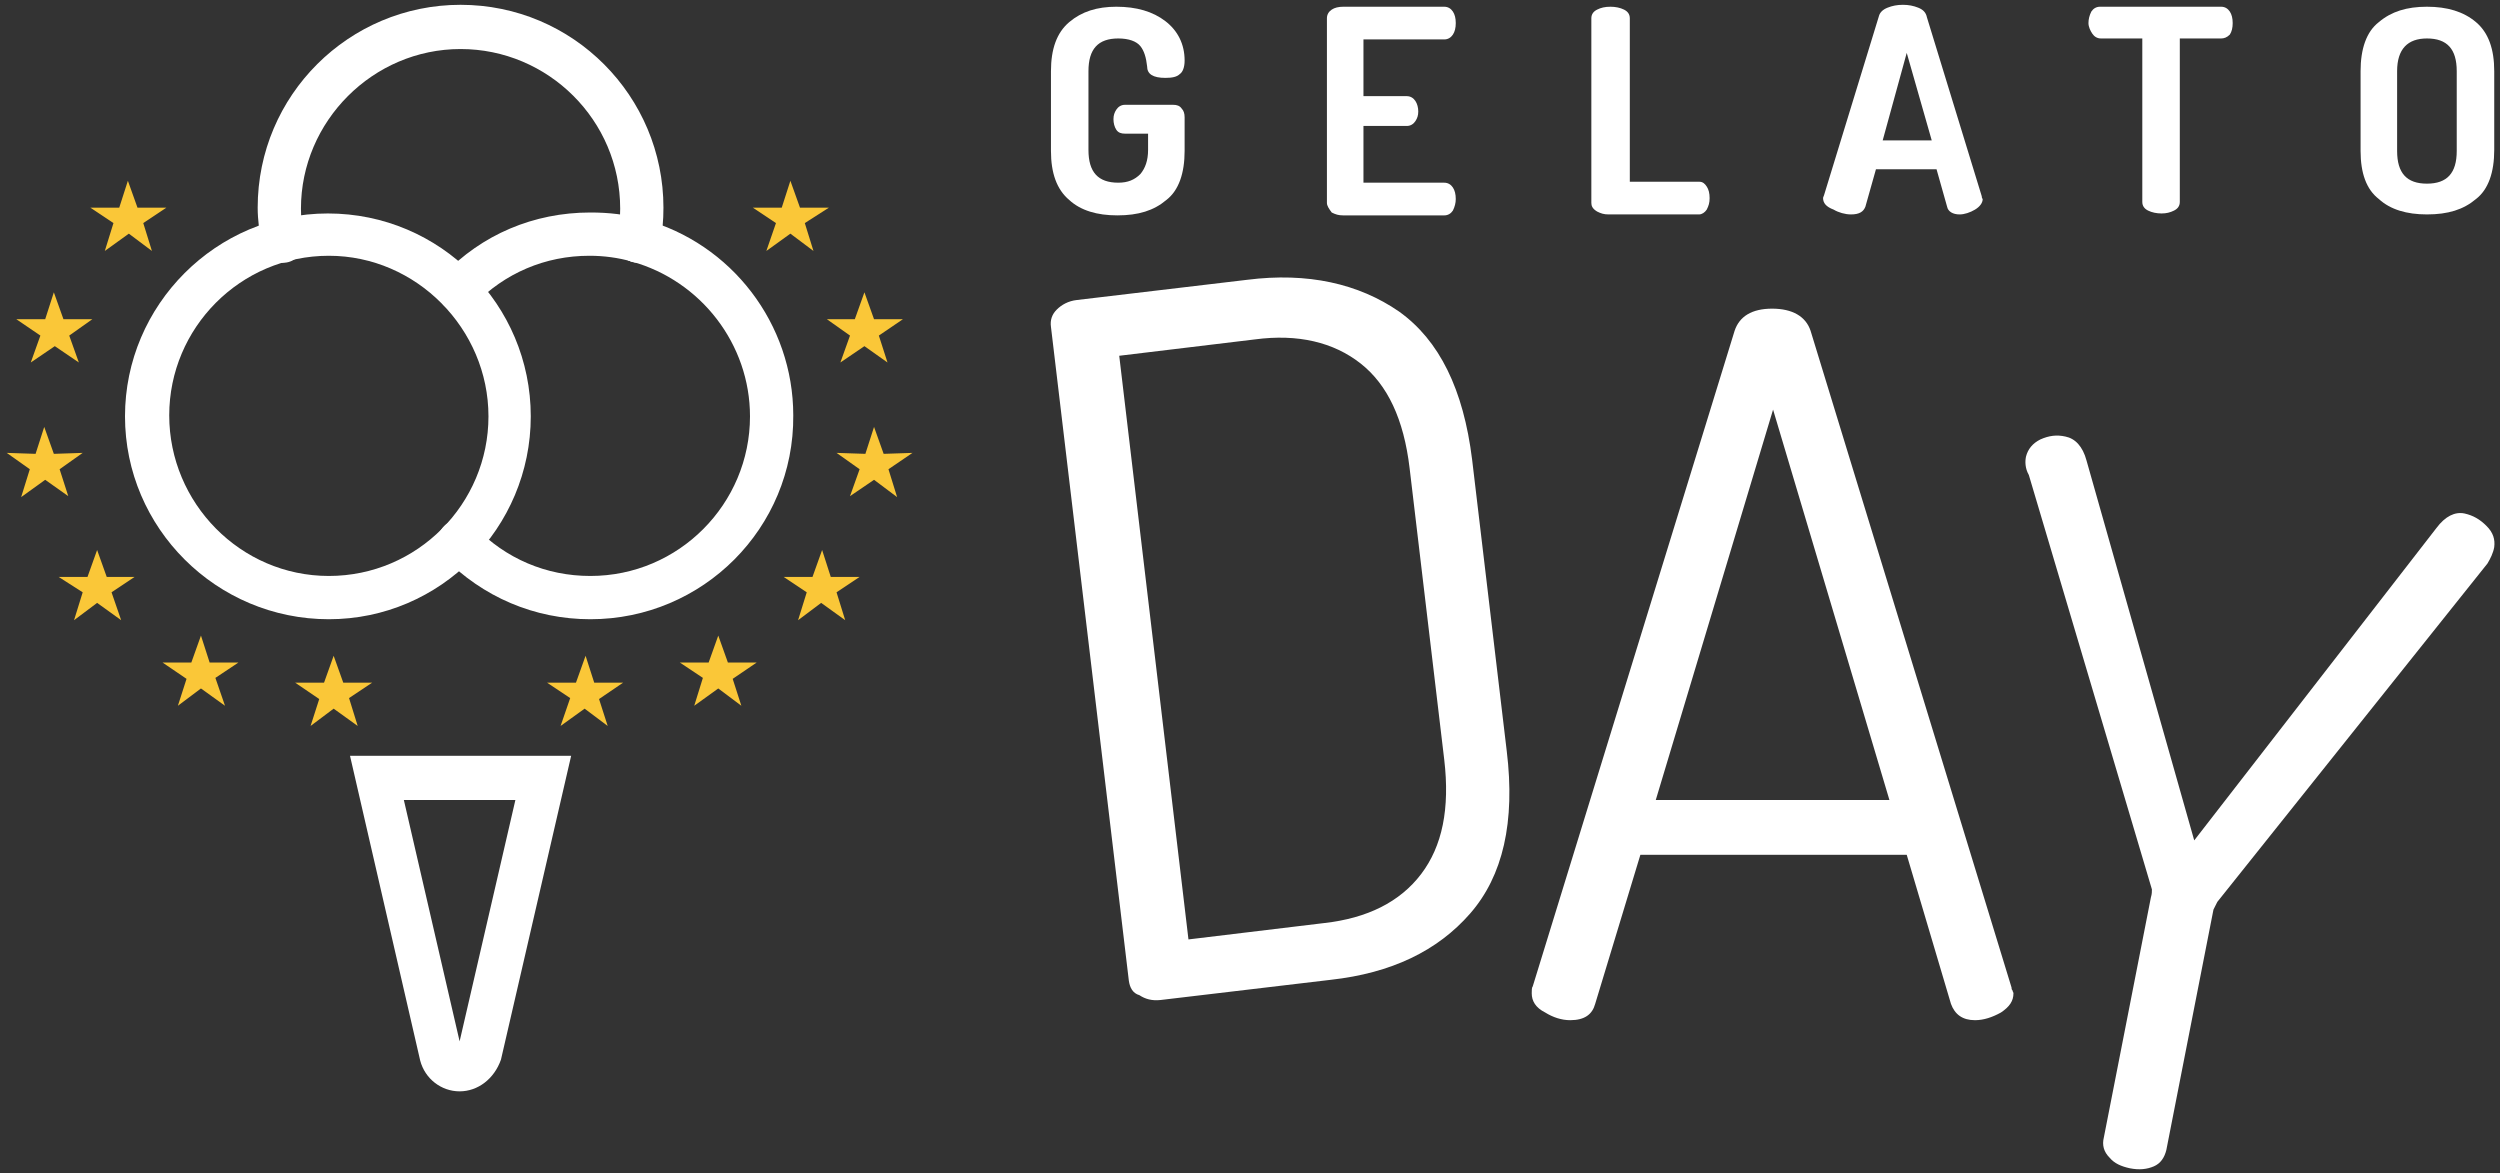<?xml version="1.0" encoding="utf-8"?>
<!-- Generator: Adobe Illustrator 17.1.0, SVG Export Plug-In . SVG Version: 6.00 Build 0)  -->
<!DOCTYPE svg PUBLIC "-//W3C//DTD SVG 1.1//EN" "http://www.w3.org/Graphics/SVG/1.1/DTD/svg11.dtd">
<svg version="1.1" id="Livello_1" xmlns:x="http://ns.adobe.com/Extensibility/1.0/" xmlns:i="http://ns.adobe.com/AdobeIllustrator/10.0/" xmlns:graph="http://ns.adobe.com/Graphs/1.0/"
	 xmlns="http://www.w3.org/2000/svg" xmlns:xlink="http://www.w3.org/1999/xlink" xmlns:a="http://ns.adobe.com/AdobeSVGViewerExtensions/3.0/"
	 x="0px" y="0px" viewBox="0 0 260 122" enable-background="new 0 0 260 122" xml:space="preserve">
<rect x="0" y="0" width="260" height="122" fill="#333333" stroke="none"/>
<g>
	<g>
		<path fill="#FFFFFF" d="M117.4,102l-8.1-68c-0.1-0.7,0.1-1.3,0.6-1.8c0.5-0.5,1.2-0.9,2.1-1l17.7-2.1c6.3-0.8,11.6,0.4,15.8,3.3
			c4.2,3,6.7,8.1,7.6,15.4l3.6,30.3c0.9,7.4-0.4,13-3.8,16.9c-3.4,3.9-8.2,6.2-14.5,6.9l-17.7,2.1c-0.9,0.1-1.6-0.1-2.2-0.5
			C117.8,103.3,117.5,102.7,117.4,102z M123.6,97.7l14.1-1.7c4.5-0.5,7.9-2.2,10.1-5.1c2.2-2.9,3-6.8,2.4-11.9l-3.6-30.3
			c-0.6-5.1-2.3-8.7-5.1-10.9c-2.8-2.2-6.5-3.1-11-2.5l-14.1,1.7L123.6,97.7z"/>
		<path fill="#FFFFFF" d="M159.3,103.3c0-0.3,0-0.6,0.1-0.7l21-68.2c0.5-1.5,1.8-2.3,3.9-2.3s3.5,0.8,4,2.3l20.9,68.3
			c0,0.1,0,0.2,0.1,0.3c0,0.1,0.1,0.2,0.1,0.3c0,0.8-0.4,1.4-1.3,2c-0.9,0.5-1.8,0.8-2.7,0.8c-1.3,0-2.1-0.6-2.5-1.7l-4.6-15.5
			h-27.7l-4.7,15.5c-0.3,1.1-1.1,1.7-2.6,1.7c-0.9,0-1.8-0.3-2.6-0.8C159.7,104.8,159.3,104.1,159.3,103.3z M172.2,83.2h24.3
			l-12.1-40.6L172.2,83.2z"/>
		<path fill="#FFFFFF" d="M210.7,47.5c0.2-0.8,0.7-1.4,1.5-1.8c0.9-0.4,1.7-0.5,2.6-0.3c1,0.2,1.8,1,2.2,2.5l11.2,39.5l25.2-32.5
			c0.9-1.2,1.9-1.7,2.9-1.5c0.9,0.2,1.6,0.6,2.3,1.3c0.7,0.7,0.9,1.4,0.8,2.2c-0.1,0.6-0.4,1.2-0.7,1.7l-28.1,35.2
			c-0.2,0.4-0.3,0.6-0.4,0.8l-4.9,25c-0.2,0.8-0.6,1.4-1.3,1.7c-0.7,0.3-1.5,0.4-2.5,0.2c-0.9-0.2-1.6-0.5-2.1-1.1
			c-0.6-0.6-0.8-1.3-0.6-2.1l4.9-25c0.1-0.3,0.1-0.6,0.1-0.8l-12.8-43.1C210.6,48.7,210.6,48,210.7,47.5z"/>
	</g>
	<g>
		<path fill="#FFFFFF" d="M3.1,39.1"/>
		<g>
			<g>
				<path fill="#FFFFFF" d="M34.2,64.4C22.5,64.4,13,54.9,13,43.3s9.5-21.1,21.1-21.1c11.7,0,21.1,9.5,21.1,21.1
					S45.8,64.4,34.2,64.4z M34.2,26.6c-9.2,0-16.6,7.5-16.6,16.6S25,59.9,34.2,59.9c9.2,0,16.6-7.5,16.6-16.6S43.3,26.6,34.2,26.6z"
					/>
			</g>
			<g>
				<path fill="#FFFFFF" d="M61.4,64.4c-5.8,0-11.2-2.3-15.3-6.5c-0.9-0.9-0.8-2.3,0.1-3.2c0.9-0.9,2.3-0.8,3.2,0.1
					c3.2,3.3,7.4,5.1,12,5.1c9.2,0,16.6-7.5,16.6-16.6c0-7.5-5.1-14.1-12.3-16.1c-1.2-0.3-1.9-1.6-1.6-2.8c0.3-1.2,1.6-1.9,2.8-1.6
					c9.2,2.5,15.6,10.9,15.6,20.4C82.6,54.9,73.1,64.4,61.4,64.4z"/>
			</g>
			<g>
				<path fill="#FFFFFF" d="M47.8,32.4c-0.6,0-1.1-0.2-1.6-0.6c-0.9-0.9-0.9-2.3-0.1-3.2c4-4.2,9.4-6.5,15.3-6.5
					c1.9,0,3.7,0.2,5.5,0.7c1.2,0.3,1.9,1.6,1.6,2.8c-0.3,1.2-1.6,1.9-2.8,1.6c-1.4-0.4-2.9-0.6-4.4-0.6c-4.6,0-8.8,1.8-12,5.1
					C49,32.2,48.4,32.4,47.8,32.4z"/>
			</g>
			<g>
				<path fill="#FFFFFF" d="M66.4,27.3c-0.1,0-0.3,0-0.4,0c-1.2-0.2-2-1.4-1.8-2.6c0.2-1,0.3-2,0.3-3c0-9.2-7.5-16.6-16.6-16.6
					s-16.6,7.5-16.6,16.6c0,1,0.1,2,0.3,3c0.2,1.2-0.6,2.4-1.8,2.6c-1.2,0.2-2.4-0.6-2.6-1.8c-0.2-1.3-0.4-2.6-0.4-3.9
					c0-11.7,9.5-21.1,21.1-21.1c11.7,0,21.1,9.5,21.1,21.1c0,1.3-0.1,2.6-0.4,3.9C68.4,26.5,67.4,27.3,66.4,27.3z"/>
			</g>
		</g>
		<path fill="#FFFFFF" d="M47.8,30.4"/>
		<path fill="#FFFFFF" d="M47.8,75.2"/>
		<g>
			<g>
				<g>
					<polygon fill-rule="evenodd" clip-rule="evenodd" fill="#FAC738" points="15.8,26.1 13.4,24.3 10.9,26.1 11.8,23.2 9.4,21.6 
						12.4,21.6 13.3,18.8 14.3,21.6 17.3,21.6 14.9,23.2 15.8,26.1 15.8,26.1 					"/>
				</g>
				<g>
					<polygon fill-rule="evenodd" clip-rule="evenodd" fill="#FAC738" points="8.2,37.7 5.7,36 3.2,37.7 4.2,34.9 1.7,33.2 
						4.7,33.2 5.6,30.4 6.6,33.2 9.6,33.2 7.2,34.9 8.2,37.7 8.2,37.7 					"/>
				</g>
				<g>
					<polygon fill-rule="evenodd" clip-rule="evenodd" fill="#FAC738" points="7.1,51.6 4.7,49.9 2.2,51.7 3.1,48.8 0.7,47.1 
						3.7,47.2 4.6,44.4 5.6,47.2 8.6,47.1 6.2,48.8 7.1,51.6 7.1,51.6 					"/>
				</g>
				<g>
					<polygon fill-rule="evenodd" clip-rule="evenodd" fill="#FAC738" points="12.6,64.5 10.1,62.7 7.7,64.5 8.6,61.6 6.1,60 
						9.1,60 10.1,57.2 11.1,60 14,60 11.6,61.6 12.6,64.5 12.6,64.5 					"/>
				</g>
				<g>
					<polygon fill-rule="evenodd" clip-rule="evenodd" fill="#FAC738" points="23.4,73.4 20.9,71.6 18.5,73.4 19.4,70.6 16.9,68.9 
						19.9,68.9 20.9,66.1 21.8,68.9 24.8,68.9 22.4,70.5 23.4,73.4 23.4,73.4 					"/>
				</g>
				<g>
					<polygon fill-rule="evenodd" clip-rule="evenodd" fill="#FAC738" points="37.2,75.5 34.7,73.7 32.3,75.5 33.2,72.7 30.7,71 
						33.7,71 34.7,68.2 35.7,71 38.7,71 36.3,72.6 37.2,75.5 37.2,75.5 					"/>
				</g>
				<g>
					<polygon fill-rule="evenodd" clip-rule="evenodd" fill="#FAC738" points="79.7,26.1 82.2,24.3 84.6,26.1 83.7,23.2 86.2,21.6 
						83.2,21.6 82.2,18.8 81.3,21.6 78.3,21.6 80.7,23.2 79.7,26.1 79.7,26.1 					"/>
				</g>
				<g>
					<polygon fill-rule="evenodd" clip-rule="evenodd" fill="#FAC738" points="87.4,37.7 89.9,36 92.3,37.7 91.4,34.9 93.9,33.2 
						90.9,33.2 89.9,30.4 88.9,33.2 86,33.2 88.4,34.9 87.4,37.7 87.4,37.7 					"/>
				</g>
				<g>
					<polygon fill-rule="evenodd" clip-rule="evenodd" fill="#FAC738" points="88.4,51.6 90.9,49.9 93.3,51.7 92.4,48.8 94.9,47.1 
						91.9,47.2 90.9,44.4 90,47.2 87,47.1 89.4,48.8 88.4,51.6 88.4,51.6 					"/>
				</g>
				<g>
					<polygon fill-rule="evenodd" clip-rule="evenodd" fill="#FAC738" points="83,64.5 85.4,62.7 87.9,64.5 87,61.6 89.4,60 
						86.4,60 85.5,57.2 84.5,60 81.5,60 83.9,61.6 83,64.5 83,64.5 					"/>
				</g>
				<g>
					<polygon fill-rule="evenodd" clip-rule="evenodd" fill="#FAC738" points="72.2,73.4 74.7,71.6 77.1,73.4 76.2,70.6 78.7,68.9 
						75.7,68.9 74.7,66.1 73.7,68.9 70.7,68.9 73.1,70.5 72.2,73.4 72.2,73.4 					"/>
				</g>
				<g>
					<polygon fill-rule="evenodd" clip-rule="evenodd" fill="#FAC738" points="58.3,75.5 60.8,73.7 63.2,75.5 62.3,72.7 64.8,71 
						61.8,71 60.9,68.2 59.9,71 56.9,71 59.3,72.6 58.3,75.5 58.3,75.5 					"/>
				</g>
			</g>
		</g>
		<g>
			<path fill="#FFFFFF" d="M47.8,113.5c-1.9,0-3.6-1.3-4.1-3.2l-7.3-31.7h23l-7.3,31.6C51.4,112.2,49.7,113.5,47.8,113.5z M42,83.2
				l5.8,25.1l5.8-25.1H42z"/>
		</g>
	</g>
	<g>
		<path fill="#FFFFFF" d="M109.3,15.7V7.4c0-2.3,0.6-4,1.9-5.1c1.3-1.1,2.9-1.6,4.9-1.6c2.1,0,3.8,0.5,5.1,1.5s2,2.4,2,4.1
			c0,0.7-0.2,1.2-0.5,1.4c-0.3,0.3-0.8,0.4-1.5,0.4c-1.3,0-1.9-0.4-1.9-1.2c-0.1-0.9-0.3-1.6-0.7-2.1c-0.4-0.5-1.2-0.8-2.3-0.8
			c-2.1,0-3.1,1.1-3.1,3.4v8.2c0,2.3,1,3.4,3.1,3.4c1,0,1.7-0.3,2.3-0.9c0.5-0.6,0.8-1.4,0.8-2.5v-1.7h-2.4c-0.4,0-0.7-0.1-0.9-0.4
			c-0.2-0.3-0.3-0.7-0.3-1.1c0-0.4,0.1-0.7,0.3-1c0.2-0.3,0.5-0.5,0.9-0.5h5c0.4,0,0.7,0.1,0.9,0.4c0.2,0.2,0.3,0.5,0.3,0.9v3.5
			c0,2.3-0.6,4.1-1.9,5.1c-1.3,1.1-2.9,1.6-5.1,1.6c-2.1,0-3.8-0.5-5-1.6C109.9,19.7,109.3,18,109.3,15.7z"/>
		<path fill="#FFFFFF" d="M138,21.1V1.9c0-0.4,0.2-0.7,0.5-0.9c0.3-0.2,0.7-0.3,1.2-0.3h10.5c0.4,0,0.7,0.2,0.9,0.5s0.3,0.7,0.3,1.2
			c0,0.5-0.1,0.9-0.3,1.2c-0.2,0.3-0.5,0.5-0.9,0.5h-8.4V10h4.5c0.4,0,0.7,0.2,0.9,0.5c0.2,0.3,0.3,0.7,0.3,1.1c0,0.4-0.1,0.7-0.3,1
			c-0.2,0.3-0.5,0.5-0.9,0.5h-4.5v5.9h8.4c0.4,0,0.7,0.2,0.9,0.5c0.2,0.3,0.3,0.7,0.3,1.2c0,0.4-0.1,0.8-0.3,1.2
			c-0.2,0.3-0.5,0.5-0.9,0.5h-10.5c-0.5,0-0.8-0.1-1.2-0.3C138.2,21.7,138,21.4,138,21.1z"/>
		<path fill="#FFFFFF" d="M165.5,21.1V1.9c0-0.4,0.2-0.7,0.6-0.9c0.4-0.2,0.8-0.3,1.4-0.3c0.5,0,1,0.1,1.4,0.3
			c0.4,0.2,0.6,0.5,0.6,0.9v17h7.2c0.4,0,0.6,0.2,0.8,0.5c0.2,0.3,0.3,0.7,0.3,1.2c0,0.5-0.1,0.8-0.3,1.2c-0.2,0.3-0.5,0.5-0.8,0.5
			h-9.4c-0.5,0-0.8-0.1-1.2-0.3C165.6,21.7,165.5,21.4,165.5,21.1z"/>
		<path fill="#FFFFFF" d="M189.6,20.6c0,0,0-0.1,0.1-0.3l5.7-18.6c0.1-0.4,0.4-0.7,0.9-0.9c0.5-0.2,1-0.3,1.6-0.3
			c0.6,0,1.1,0.1,1.6,0.3c0.5,0.2,0.8,0.5,0.9,1l5.7,18.6c0,0.2,0.1,0.3,0.1,0.3c0,0.4-0.3,0.8-0.8,1.1c-0.5,0.3-1.1,0.5-1.6,0.5
			c-0.7,0-1.2-0.3-1.3-0.8l-1.1-3.9h-6.3l-1.1,3.9c-0.2,0.5-0.6,0.8-1.5,0.8c-0.6,0-1.3-0.2-1.8-0.5
			C189.9,21.5,189.6,21.1,189.6,20.6z M195.8,14.6h5.1l-2.6-9.1L195.8,14.6z"/>
		<path fill="#FFFFFF" d="M217.2,2.4c0-0.4,0.1-0.8,0.3-1.2c0.2-0.3,0.5-0.5,0.9-0.5H231c0.4,0,0.7,0.2,0.9,0.5
			c0.2,0.3,0.3,0.7,0.3,1.2c0,0.5-0.1,0.9-0.3,1.2C231.6,3.9,231.3,4,231,4h-4.3v17c0,0.4-0.2,0.7-0.6,0.9c-0.4,0.2-0.8,0.3-1.3,0.3
			c-0.5,0-1-0.1-1.4-0.3c-0.4-0.2-0.6-0.5-0.6-0.9V4h-4.3c-0.4,0-0.7-0.2-0.9-0.5S217.2,2.8,217.2,2.4z"/>
		<path fill="#FFFFFF" d="M245.5,15.7V7.4c0-2.3,0.6-4.1,1.9-5.1c1.3-1.1,2.9-1.6,5-1.6c2.1,0,3.8,0.5,5.1,1.6
			c1.3,1.1,1.9,2.8,1.9,5.1v8.2c0,2.3-0.6,4.1-1.9,5.1c-1.3,1.1-2.9,1.6-5.1,1.6c-2.1,0-3.8-0.5-5-1.6
			C246.1,19.7,245.5,18,245.5,15.7z M249.3,15.7c0,2.3,1,3.4,3.1,3.4c2.1,0,3.1-1.1,3.1-3.4V7.4c0-2.3-1-3.4-3.1-3.4
			c-2,0-3.1,1.1-3.1,3.4V15.7z"/>
	</g>
</g>
</svg>
